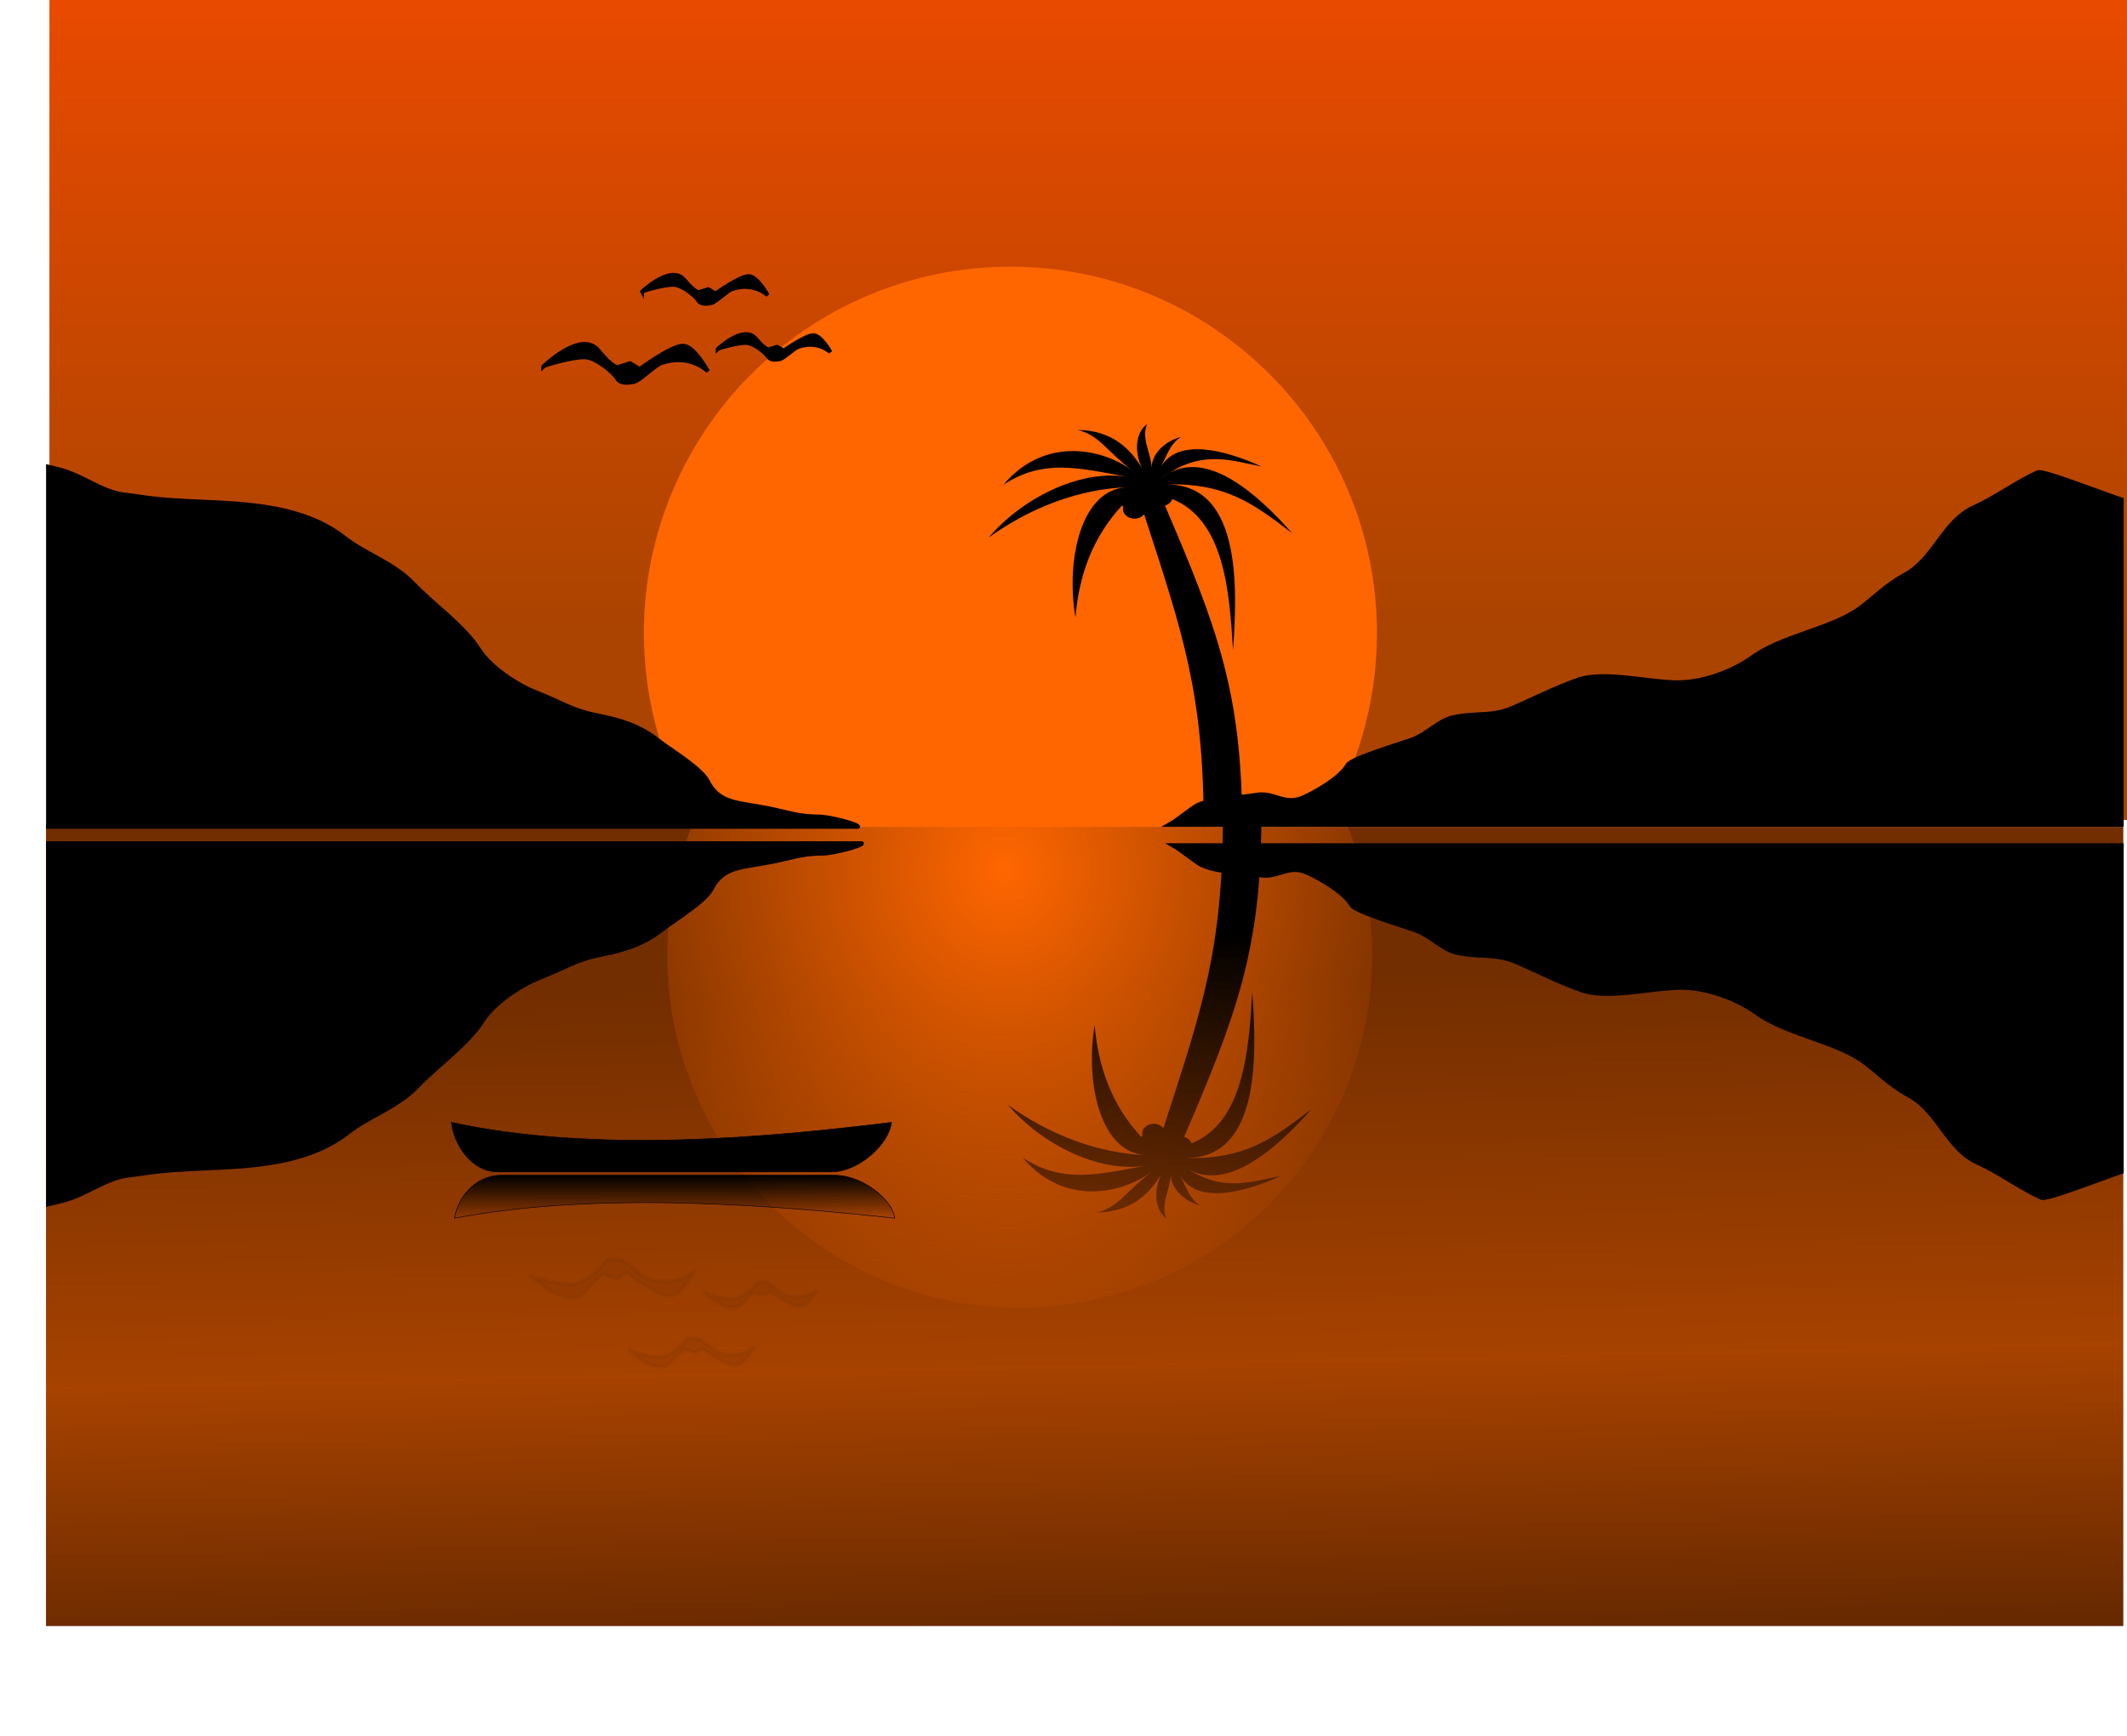 <?xml version="1.0"?>
<svg
    xmlns:rdf="http://www.w3.org/1999/02/22-rdf-syntax-ns#"
    xmlns="http://www.w3.org/2000/svg"
    xmlns:cc="http://creativecommons.org/ns#"
    xmlns:xlink="http://www.w3.org/1999/xlink"
    xmlns:dc="http://purl.org/dc/elements/1.1/"
    xmlns:svg="http://www.w3.org/2000/svg"
    xmlns:inkscape="http://www.inkscape.org/namespaces/inkscape"
    xmlns:sodipodi="http://sodipodi.sourceforge.net/DTD/sodipodi-0.dtd"
    xmlns:ns1="http://sozi.baierouge.fr"
    id="svg1901"
    viewBox="0 0 537.08 438.51"
    version="1.0"
  >
  <defs
      id="defs1903"
    >
    <filter
        id="filter2706"
        y="-.12"
        x="-.08"
        height="1.43"
      >
      <feTurbulence
          id="feTurbulence2708"
          baseFrequency="0 0.073"
          seed="30"
          in="SourceAlpha"
          numOctaves="1"
          type="fractalNoise"
      />
      <feDisplacementMap
          id="feDisplacementMap2710"
          scale="53.005"
          in="SourceGraphic"
          xChannelSelector="R"
          yChannelSelector="G"
      />
    </filter
    >
    <radialGradient
        id="radialGradient2551"
        gradientUnits="userSpaceOnUse"
        cy="211.92"
        cx="587.25"
        gradientTransform="matrix(.034 1.377 -1.233 .031 828.47 -602.96)"
        r="89.073"
      >
      <stop
          id="stop2547"
          stop-color="#f60"
          offset="0"
      />
      <stop
          id="stop2549"
          stop-color="#f60"
          stop-opacity="0"
          offset="1"
      />
    </radialGradient
    >
    <linearGradient
        id="linearGradient3374"
        y2="456.67"
        gradientUnits="userSpaceOnUse"
        y1="264.53"
        x2="506.89"
        x1="502.18"
      >
      <stop
          id="stop3370"
          stop-color="#732e00"
          offset="0"
      />
      <stop
          id="stop3376"
          stop-color="#a74200"
          offset=".5"
      />
      <stop
          id="stop3372"
          stop-color="#4e1f00"
          offset="1"
      />
    </linearGradient
    >
    <linearGradient
        id="linearGradient3428"
        x1="78.185"
        gradientUnits="userSpaceOnUse"
        x2="82.949"
        y1="102.67"
        y2="-59.282"
      >
      <stop
          id="stop3424"
          offset="0"
      />
      <stop
          id="stop3426"
          stop-opacity="0"
          offset="1"
      />
    </linearGradient
    >
    <linearGradient
        id="linearGradient3436"
        y2="46.756"
        gradientUnits="userSpaceOnUse"
        y1="211.37"
        x2="490.44"
        x1="490.44"
      >
      <stop
          id="stop3432"
          stop-color="#a40"
          offset="0"
      />
      <stop
          id="stop3434"
          stop-color="#ea4a00"
          offset="1"
      />
    </linearGradient
    >
    <clipPath
        id="clipPath3491"
        clipPathUnits="userSpaceOnUse"
      >
      <rect
          id="rect3493"
          y="46.756"
          width="524.6"
          x="116.73"
          height="409.04"
      />
    </clipPath
    >
    <clipPath
        id="clipPath3495"
        clipPathUnits="userSpaceOnUse"
      >
      <rect
          id="rect3497"
          transform="scale(1,-1)"
          height="584.37"
          width="749.46"
          y="-440.87"
          x="-343.41"
      />
    </clipPath
    >
    <clipPath
        id="clipPath3499"
        clipPathUnits="userSpaceOnUse"
      >
      <rect
          id="rect3501"
          y="50.913"
          width="524.6"
          x="120.05"
          height="409.04"
      />
    </clipPath
    >
    <clipPath
        id="clipPath3503"
        clipPathUnits="userSpaceOnUse"
      >
      <rect
          id="rect3505"
          y="-150.59"
          width="749.46"
          x="-340.04"
          height="584.37"
      />
    </clipPath
    >
    <clipPath
        id="clipPath3507"
        clipPathUnits="userSpaceOnUse"
      >
      <rect
          id="rect3509"
          y="19.831"
          width="524.6"
          x="123.34"
          height="409.04"
      />
    </clipPath
    >
    <clipPath
        id="clipPath3511"
        clipPathUnits="userSpaceOnUse"
      >
      <rect
          id="rect3513"
          y="50.913"
          width="524.6"
          x="120.47"
          height="409.04"
      />
    </clipPath
    >
    <clipPath
        id="clipPath3515"
        clipPathUnits="userSpaceOnUse"
      >
      <rect
          id="rect3517"
          y="-5.659"
          width="524.6"
          x="345.15"
          height="409.04"
      />
    </clipPath
    >
    <clipPath
        id="clipPath3519"
        clipPathUnits="userSpaceOnUse"
      >
      <rect
          id="rect3521"
          y="19.831"
          width="461.74"
          x="158.73"
          height="409.04"
      />
    </clipPath
    >
    <linearGradient
        id="linearGradient3569"
        y2="349.43"
        gradientUnits="userSpaceOnUse"
        y1="336.8"
        x2="202.49"
        x1="202.49"
      >
      <stop
          id="stop3565"
          offset="0"
      />
      <stop
          id="stop3567"
          stop-opacity="0"
          offset="1"
      />
    </linearGradient
    >
  </defs
  >
  <g
      id="layer1"
      transform="translate(2.867 -40.915)"
    >
    <rect
        id="rect3341"
        clip-path="url(#clipPath3519)"
        transform="matrix(1.136 0 0 1 -171.57 22.747)"
        height="229.67"
        filter="url(#filter2706)"
        width="562.3"
        y="227"
        x="103.74"
        fill="url(#linearGradient3374)"
    />
    <path
        id="path2540"
        d="m680 234a89 89 0 1 1 -178 0 89 89 0 1 1 178 0z"
        clip-path="url(#clipPath3515)"
        transform="translate(-336.38 48.237)"
        filter="url(#filter2706)"
        fill="url(#radialGradient2551)"
    />
    <rect
        id="rect2538"
        clip-path="url(#clipPath3511)"
        transform="translate(-110.86 -9.998)"
        height="226.93"
        width="558.67"
        y="31.082"
        x="102.05"
        fill="url(#linearGradient3436)"
    />
    <path
        id="path2421"
        clip-path="url(#clipPath3507)"
        fill="#f60"
        transform="translate(-114.56 22.747)"
        d="m366.84 85.531c-51.08 0-92.56 41.479-92.56 92.559 0 17.96 5.14 34.71 14 48.91h157.1c8.86-14.2 14-30.95 14-48.91 0-51.08-41.46-92.559-92.54-92.559z"
    />
    <g
        id="g2513"
        transform="matrix(.7 0 0 .7 246.79 147.99)"
        clip-path="url(#clipPath3503)"
      >
      <path
          id="use2693"
          fill-rule="evenodd"
          d="m57.188 0c-4.199 3.063-4.802 9.848-1.876 15.969-3.684-6.017-9.98-13.646-23.218-13.813 8.01 2.047 9.716 7.033 20.156 15.063-9.646-7.741-31.431-13.63-46.906 4.687 14.388-9.315 26.674-6.127 44.625-2.812-17.788-2.93-38.658 8.484-49.969 21.906 15-10.84 32.915-17.686 50.344-18.156-17.044 0.235-22.584 26.127-19.063 46.968 1.238-15.338 6.433-29.332 16.875-40.437 0.144 0.224 0.255 0.464 0.438 0.656-0.059 0.231-0.188 0.443-0.188 0.688 0 1.908 1.895 3.469 4.219 3.469 1.456 0 2.681-0.671 3.437-1.594 14.036 43.246 21.5 64.639 21.5 112.79l13.844-0.47c0-48.159-9.207-71.94-27.844-115.47 1.33-0.352 2.289-1.224 2.626-2.346 18.821 7.55 20.682 33.452 21.937 54.625 1.708-23.706 2.928-61.765-25.969-59.813 23.213-1.201 33.653 7.166 47.314 17.532-12.713-14.409-30.052-29.486-44.189-21.813-1.034 0.666-2.061 1.256-3.125 2.094 1.016-0.836 2.071-1.522 3.125-2.094 12.747-8.21 23.302-4.127 33.125-2.281-13.526-6.139-29.995-10.195-36.156-0.063 2.574-5.472 3.677-8.448 7.156-10.594-5.179 1.232-10.659 5.663-10.656 11.282-0.023-5.191-3.969-10.912-1.562-15.969z"
      />
    </g
    >
    <path
        id="path2518"
        d="m623.14 168.49c-0.1 0-0.18 0.03-0.24 0.06-5.41 2.44-10.61 6.36-16.09 8.84-7.79 3.51-9.86 12.91-17.49 17.05-5.25 2.84-8.05 6.23-11.9 8.84-7.29 4.94-19.11 6.6-26.58 11.99-4.43 3.2-11.93 6.32-18.89 6.32-7.1 0-18.58-3.02-25.19-0.63-5.34 1.93-8.5 3.52-13.29 5.68-0.93 0.42-1.87 0.84-2.8 1.26-5.48 2.48-9.55 1.21-15.39 2.53-3.69 0.83-6.6 4.28-10.49 5.68-2.31 0.84-15.19 4.68-16.1 6.32-1.74 3.14-7.8 6.68-11.19 8.21-4.79 2.16-7.34-1.46-11.89-0.64-4.55 0.83-10.43 0.6-14.69 2.53-1.56 0.7-4.99 3.73-7.37 5.05h258.53v-73.29c-0.24-0.19-0.48-0.39-0.7-0.59-3.47-3.13-3.71-5.08-8.4-5.68-5.65-0.73-26.81-9.74-29.84-9.53zm-520.09-4.1v93.69h222.01c0.51-0.53-7.1-2.6-9.97-2.6-5.21 0-7.93-1.17-12.63-2.09-7.73-1.52-12.41-1.13-15.29-6.78-1.72-3.37-9.43-7.92-12.63-10.43-4.6-3.6-9.38-5.09-15.29-6.25-6.42-1.26-8.9-3.23-15.28-5.74-5.24-2.05-11.79-6.49-14.63-10.95-3.8-5.96-11.49-11.32-16.62-16.68-4.86-5.09-12.17-7.46-17.28-11.47-5.56-4.37-12.32-6.63-19.94-7.82-10.51-1.65-21.41-0.96-31.91-2.61-1.32-0.21-2.65-0.35-3.98-0.52-5.38-0.7-10.52-4.84-15.96-6.26-6.97-1.82-13.61-3.06-20.6-3.49z"
        fill-rule="evenodd"
        clip-path="url(#clipPath3499)"
        transform="translate(-111.28 -8.335)"
        stroke="#000"
        stroke-width="1px"
    />
    <g
        id="g3351"
        filter="url(#filter2706)"
        transform="matrix(.7 0 0 -.7 251.65 348.68)"
        fill="url(#linearGradient3428)"
        clip-path="url(#clipPath3495)"
      >
      <path
          id="path3355"
          fill-rule="evenodd"
          fill="url(#linearGradient3428)"
          d="m57.188 0c-4.199 3.063-4.802 9.848-1.876 15.969-3.684-6.017-9.98-13.646-23.218-13.813 8.01 2.047 9.716 7.033 20.156 15.063-9.646-7.741-31.431-13.63-46.906 4.687 14.388-9.315 26.674-6.127 44.625-2.812-17.788-2.93-38.658 8.484-49.969 21.906 15-10.84 32.915-17.686 50.344-18.156-17.044 0.235-22.584 26.127-19.063 46.968 1.238-15.338 6.433-29.332 16.875-40.437 0.144 0.224 0.255 0.464 0.438 0.656-0.059 0.231-0.188 0.443-0.188 0.688 0 1.908 1.895 3.469 4.219 3.469 1.456 0 2.681-0.671 3.437-1.594 14.036 43.246 21.5 64.639 21.5 112.79l13.844-0.47c0-48.159-9.207-71.94-27.844-115.47 1.33-0.352 2.289-1.224 2.626-2.346 18.821 7.55 20.682 33.452 21.937 54.625 1.708-23.706 2.928-61.765-25.969-59.813 23.213-1.201 33.653 7.166 47.314 17.532-12.713-14.409-30.052-29.486-44.189-21.813-1.034 0.666-2.061 1.256-3.125 2.094 1.016-0.836 2.071-1.522 3.125-2.094 12.747-8.21 23.302-4.127 33.125-2.281-13.526-6.139-29.995-10.195-36.156-0.063 2.574-5.472 3.677-8.448 7.156-10.594-5.179 1.232-10.659 5.663-10.656 11.282-0.023-5.191-3.969-10.912-1.562-15.969z"
      />
    </g
    >
    <path
        id="path3366"
        d="m620.78 347.68c-0.09-0.01-0.18-0.03-0.24-0.06-5.41-2.44-10.61-6.37-16.09-8.84-7.79-3.52-9.86-12.92-17.49-17.05-5.25-2.84-8.05-6.24-11.89-8.84-7.3-4.94-19.11-6.6-26.59-12-4.43-3.2-11.93-6.31-18.89-6.31-7.1 0-18.58 3.01-25.18 0.63-5.35-1.93-8.51-3.52-13.3-5.69-0.93-0.42-1.86-0.84-2.8-1.26-5.48-2.47-9.55-1.21-15.39-2.52-3.69-0.84-6.6-4.28-10.49-5.69-2.31-0.83-15.18-4.67-16.09-6.31-1.75-3.15-7.81-6.68-11.2-8.21-4.79-2.16-7.33 1.45-11.89 0.63-4.55-0.82-10.42-0.6-14.69-2.53-1.55-0.7-4.99-3.72-7.37-5.05h258.53v73.29c-0.24 0.19-0.48 0.39-0.7 0.59-3.46 3.13-3.71 5.08-8.39 5.69-5.66 0.73-26.82 9.74-29.85 9.53zm-520.09 4.09v-93.69h222.01c0.51 0.54-7.1 2.61-9.97 2.61-5.21 0-7.92 1.16-12.63 2.09-7.73 1.51-12.41 1.13-15.29 6.77-1.71 3.37-9.43 7.93-12.63 10.43-4.6 3.61-9.38 5.1-15.28 6.26-6.43 1.26-8.9 3.23-15.29 5.73-5.23 2.05-11.79 6.5-14.63 10.95-3.8 5.97-11.49 11.33-16.61 16.69-4.87 5.09-12.18 7.46-17.29 11.47-5.56 4.36-12.32 6.62-19.94 7.82-10.51 1.65-21.41 0.96-31.9 2.61-1.32 0.2-2.66 0.34-3.99 0.52-5.37 0.7-10.52 4.83-15.95 6.25-6.97 1.83-13.62 3.07-20.61 3.49z"
        fill-rule="evenodd"
        clip-path="url(#clipPath3491)"
        transform="translate(-107.95 -4.179)"
        filter="url(#filter2706)"
        stroke="#000"
        stroke-width="1px"
    />
    <rect
        id="rect3457"
        transform="translate(-2.867 31.082)"
        height="0"
        width="10.808"
        y="7.338"
        x=".831"
    />
    <path
        id="path3549"
        stroke-width="1px"
        stroke="#000"
        fill-rule="evenodd"
        d="m134.3 133.53s9.57-9.41 13.92-4.12 5.22 4.12 5.22 4.12l2.78-0.88 2.44 1.47s8.35-6.17 11.13-5.88c2.79 0.29 6.09 6.46 6.09 6.46s-4.53-4.6-11.83-2.05c-1.54 0.54-5.39 4.41-6.78 4.7-1.4 0.29-3.48 0.59-4.35-0.88s-5.05-5-7.83-5.29c-2.79-0.3-10.96 2.05-10.79 2.35zm24.94-18.92s7.31-7.01 10.62-3.07c3.32 3.95 3.99 3.07 3.99 3.07l2.12-0.66 1.86 1.1s6.38-4.6 8.5-4.38c2.13 0.22 4.65 4.82 4.65 4.82s-3.46-3.43-9.03-1.54c-1.18 0.4-4.12 3.29-5.18 3.51s-2.66 0.43-3.32-0.66-3.85-3.72-5.98-3.94c-2.12-0.22-8.36 1.53-8.23 1.75zm19.12 14.48s6.55-6.21 9.53-2.72c2.97 3.49 3.57 2.72 3.57 2.72l1.9-0.58 1.67 0.97s5.72-4.08 7.62-3.88c1.91 0.19 4.17 4.26 4.17 4.26s-3.1-3.03-8.1-1.35c-1.05 0.35-3.69 2.91-4.64 3.1s-2.38 0.39-2.98-0.58c-0.59-0.97-3.45-3.3-5.35-3.49-1.91-0.2-7.51 1.35-7.39 1.55z"
    />
    <path
        id="rect3556"
        stroke-width=".147"
        stroke="#000"
        stroke-linecap="round"
        d="m111.12 324.4c0.6 5.62 5.06 12.49 11.69 12.49h84.38c6.63 0 14.43-6.87 15.03-12.49-30.2 3.71-74.4 7.98-111.1 0z"
    />
    <path
        id="path3561"
        d="m111.95 349.36c0.6-5.62 5.06-12.49 11.69-12.49h84.38c6.64 0 14.43 6.87 15.03 12.49-30.2-3.71-74.4-7.98-111.1 0z"
        transform="matrix(1 0 0 .867 0 45.692)"
        filter="url(#filter2706)"
        stroke="#000"
        stroke-linecap="round"
        stroke-width=".158"
        fill="url(#linearGradient3569)"
    />
    <path
        id="path3577"
        opacity=".22"
        d="m130.98 362.99s9.56 9.4 13.91 4.11 5.22-4.11 5.22-4.11l2.79 0.88 2.43-1.47s8.35 6.17 11.14 5.88c2.78-0.3 6.09-6.47 6.09-6.47s-4.53 4.6-11.83 2.06c-1.55-0.54-5.4-4.41-6.79-4.7-1.39-0.3-3.48-0.59-4.35 0.88s-5.04 4.99-7.83 5.29c-2.78 0.29-10.96-2.06-10.78-2.35zm24.94 18.91s7.3 7.01 10.62 3.07 3.98-3.07 3.98-3.07l2.13 0.66 1.86-1.09s6.37 4.6 8.49 4.38c2.13-0.22 4.65-4.82 4.65-4.82s-3.45 3.43-9.03 1.53c-1.18-0.4-4.11-3.28-5.18-3.5-1.06-0.22-2.65-0.44-3.32 0.65-0.66 1.1-3.85 3.73-5.97 3.95-2.13 0.22-8.37-1.54-8.23-1.76zm19.12-14.47s6.55 6.21 9.52 2.71c2.98-3.49 3.57-2.71 3.57-2.71l1.91 0.58 1.67-0.97s5.71 4.07 7.62 3.88c1.9-0.2 4.16-4.27 4.16-4.27s-3.1 3.04-8.09 1.36c-1.06-0.36-3.69-2.91-4.65-3.11-0.95-0.19-2.38-0.38-2.97 0.59-0.6 0.97-3.46 3.29-5.36 3.49-1.91 0.19-7.5-1.36-7.38-1.55z"
        fill-rule="evenodd"
        filter="url(#filter2706)"
        stroke="#000"
        stroke-width="1px"
    />
  </g
  >
</svg
>
